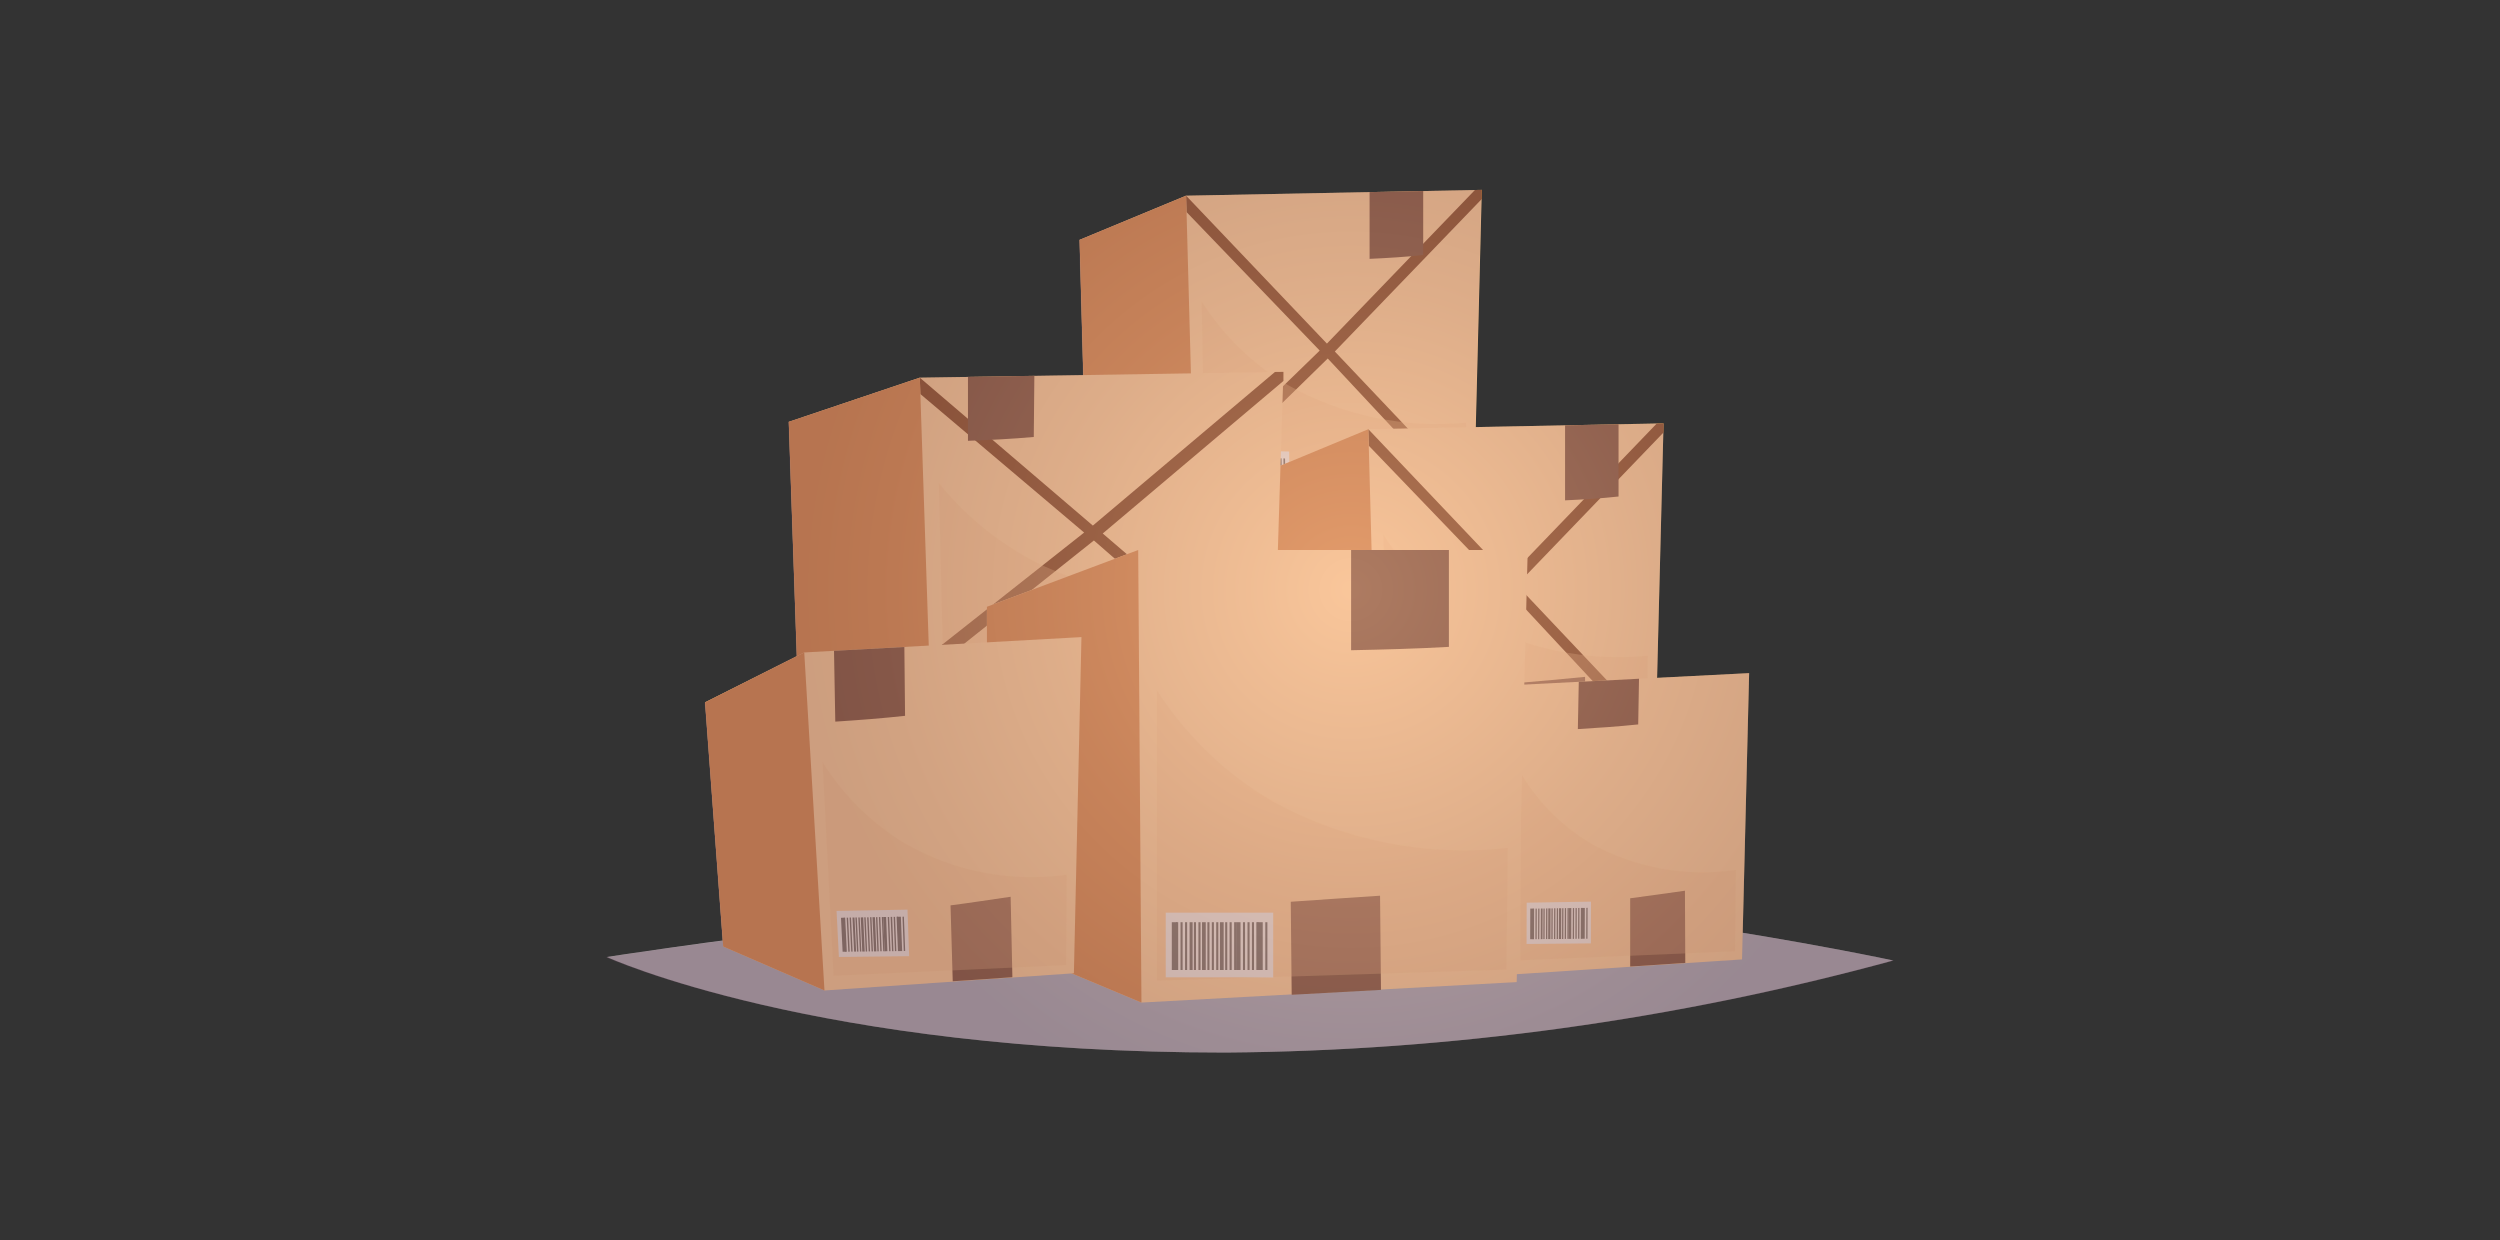 <svg width="516" height="256" viewBox="0 0 516 256" fill="none" xmlns="http://www.w3.org/2000/svg">
<rect x="0" y="0" width="516" height="256" fill="#333333" stroke="none"/>
<path d="M125.243 197.522C125.243 197.522 204.803 185.162 261.155 183.842C317.507 182.522 390.755 198.242 390.755 198.242C345.834 210.509 299.512 216.898 252.947 217.25C168.203 217.25 125.243 197.522 125.243 197.522Z" fill="#ABA5A6"/>
<path d="M222.828 49.511L244.812 40.391L305.844 39.191L304.092 108.263L246.684 109.487L224.196 99.191L222.828 49.511Z" fill="#F8C58A"/>
<path d="M304.14 106.223L304.212 102.839L275.508 72.551L305.844 41.063V39.191L304.428 39.215L273.876 70.919L244.812 40.391L244.908 43.775L272.388 72.359L241.668 102.191V105.671L274.044 73.991L304.14 106.223Z" fill="#8D4F22"/>
<path d="M222.828 49.511L244.812 40.391L246.684 109.487L224.196 99.191L222.828 49.511Z" fill="#D78846"/>
<path d="M282.684 39.651V53.428C286.356 53.26 290.052 53.044 293.748 52.636V39.435L282.684 39.651Z" fill="#885736"/>
<path d="M289.62 91.49C284.988 91.922 280.404 92.378 275.868 92.762L276.06 108.866L289.812 108.578L289.62 91.49Z" fill="#885736"/>
<path d="M266.196 103.011L250.212 102.507L250.02 92.811L266.076 93.195L266.196 103.011Z" fill="#EAECED"/>
<path d="M251.868 101.473L251.1 101.449L250.956 94.273L251.748 94.297L251.868 101.473Z" fill="#515151"/>
<path d="M252.036 101.473L251.724 101.449L251.58 94.297H251.892L252.036 101.473Z" fill="#515151"/>
<path d="M252.684 101.497L252.372 101.473L252.252 94.297L252.564 94.321L252.684 101.497Z" fill="#515151"/>
<path d="M253.355 101.496H253.043L252.899 94.32H253.211L253.355 101.496Z" fill="#515151"/>
<path d="M254.148 101.544L253.716 101.52L253.572 94.344H254.028L254.148 101.544Z" fill="#515151"/>
<path d="M254.676 101.544H254.364L254.22 94.344L254.556 94.368L254.676 101.544Z" fill="#515151"/>
<path d="M255.324 101.567H255.012L254.892 94.367H255.204L255.324 101.567Z" fill="#515151"/>
<path d="M256.116 101.591L255.564 101.567L255.444 94.391H255.996L256.116 101.591Z" fill="#515151"/>
<path d="M256.644 101.615L256.332 101.591L256.212 94.391L256.524 94.415L256.644 101.615Z" fill="#515151"/>
<path d="M257.316 101.62H257.004L256.884 94.42H257.196L257.316 101.62Z" fill="#515151"/>
<path d="M257.988 101.643H257.676L257.556 94.443H257.868L257.988 101.643Z" fill="#515151"/>
<path d="M258.756 101.667H258.204L258.084 94.443L258.636 94.467L258.756 101.667Z" fill="#515151"/>
<path d="M259.308 101.691H258.996L258.876 94.467H259.188L259.308 101.691Z" fill="#515151"/>
<path d="M259.979 101.714L259.667 101.69L259.547 94.49H259.859L259.979 101.714Z" fill="#515151"/>
<path d="M260.628 101.738L260.316 101.714L260.22 94.514H260.532L260.628 101.738Z" fill="#515151"/>
<path d="M261.276 101.738H260.628L260.508 94.514L261.156 94.538L261.276 101.738Z" fill="#515151"/>
<path d="M261.972 101.761H261.66L261.54 94.537H261.876L261.972 101.761Z" fill="#515151"/>
<path d="M262.644 101.785H262.332L262.212 94.561H262.548L262.644 101.785Z" fill="#515151"/>
<path d="M263.316 101.809H263.004L262.884 94.561L263.196 94.585L263.316 101.809Z" fill="#515151"/>
<path d="M263.988 101.832L263.676 101.808L263.556 94.584H263.892L263.988 101.832Z" fill="#515151"/>
<path d="M264.636 101.856L263.82 101.832L263.724 94.584L264.516 94.608L264.636 101.856Z" fill="#515151"/>
<path d="M265.331 101.883L264.995 101.859L264.899 94.611L265.235 94.635L265.331 101.883Z" fill="#515151"/>
<g style="mix-blend-mode:multiply" opacity="0.32">
<path d="M265.836 79.488C258.614 75.202 252.505 69.273 248.004 62.184L248.844 106.44H302.388L302.604 87.24C289.845 88.457 277.018 85.753 265.836 79.488Z" fill="#EEB87A"/>
</g>
<path d="M260.46 97.703L282.42 88.583L343.356 87.383L341.604 156.479L284.292 157.679L261.852 147.407L260.46 97.703Z" fill="#F8C58A"/>
<path d="M341.652 154.439L341.724 151.055L313.068 120.743L343.356 89.255V87.383L341.94 87.431L311.436 119.135L282.42 88.583L282.516 91.991L309.972 120.551L279.276 150.383V153.863L311.604 122.183L341.652 154.439Z" fill="#8D4F22"/>
<path d="M260.46 97.704L282.42 88.584L284.292 157.68L261.852 147.408L260.46 97.704Z" fill="#D78846"/>
<path d="M323.028 87.792V103.272C326.7 103.104 330.372 102.888 334.068 102.48V87.576L323.028 87.792Z" fill="#885736"/>
<path d="M327.156 139.705C322.548 140.137 317.964 140.593 313.428 140.953L313.62 157.057L327.348 156.769L327.156 139.705Z" fill="#885736"/>
<path d="M303.78 151.203L287.82 150.699L287.628 141.027L303.636 141.411L303.78 151.203Z" fill="#EAECED"/>
<path d="M289.476 149.667L288.684 149.643L288.564 142.467L289.332 142.491L289.476 149.667Z" fill="#515151"/>
<path d="M289.62 149.666H289.308L289.188 142.49L289.5 142.514L289.62 149.666Z" fill="#515151"/>
<path d="M290.292 149.69H289.98L289.836 142.514H290.148L290.292 149.69Z" fill="#515151"/>
<path d="M290.94 149.713H290.628L290.508 142.537H290.82L290.94 149.713Z" fill="#515151"/>
<path d="M291.732 149.737L291.3 149.713L291.18 142.537L291.612 142.561L291.732 149.737Z" fill="#515151"/>
<path d="M292.26 149.761L291.948 149.737L291.828 142.561H292.14L292.26 149.761Z" fill="#515151"/>
<path d="M292.908 149.76H292.596L292.476 142.584H292.788L292.908 149.76Z" fill="#515151"/>
<path d="M293.7 149.784H293.148L293.028 142.584L293.58 142.608L293.7 149.784Z" fill="#515151"/>
<path d="M294.251 149.811H293.915L293.795 142.611H294.131L294.251 149.811Z" fill="#515151"/>
<path d="M294.9 149.835H294.588L294.468 142.635H294.78L294.9 149.835Z" fill="#515151"/>
<path d="M295.572 149.859L295.26 149.835L295.14 142.635L295.452 142.659L295.572 149.859Z" fill="#515151"/>
<path d="M296.34 149.882L295.788 149.858L295.692 142.658H296.244L296.34 149.882Z" fill="#515151"/>
<path d="M296.892 149.906L296.58 149.882L296.46 142.682H296.772L296.892 149.906Z" fill="#515151"/>
<path d="M297.564 149.906H297.252L297.132 142.682L297.444 142.706L297.564 149.906Z" fill="#515151"/>
<path d="M298.236 149.929H297.9L297.804 142.705H298.116L298.236 149.929Z" fill="#515151"/>
<path d="M298.86 149.953L298.212 149.929L298.092 142.705L298.74 142.729L298.86 149.953Z" fill="#515151"/>
<path d="M299.556 149.976L299.244 149.952L299.124 142.729L299.436 142.752L299.556 149.976Z" fill="#515151"/>
<path d="M300.227 150L299.915 149.976L299.795 142.752H300.107L300.227 150Z" fill="#515151"/>
<path d="M300.9 150.023L300.588 149.999L300.468 142.775H300.78L300.9 150.023Z" fill="#515151"/>
<path d="M301.572 150.023H301.236L301.14 142.775L301.452 142.799L301.572 150.023Z" fill="#515151"/>
<path d="M302.196 150.047L301.404 150.023L301.308 142.799H302.1L302.196 150.047Z" fill="#515151"/>
<path d="M302.892 150.074H302.58L302.484 142.826H302.796L302.892 150.074Z" fill="#515151"/>
<g style="mix-blend-mode:multiply" opacity="0.32">
<path d="M303.348 127.609C296.137 123.309 290.03 117.384 285.516 110.305L286.548 154.537H339.9L340.116 135.337C327.358 136.577 314.527 133.88 303.348 127.609Z" fill="#EEB87A"/>
</g>
<path d="M162.804 87.072L189.852 77.952L264.9 76.752L262.74 145.824L192.156 147.024L164.508 136.752L162.804 87.072Z" fill="#F8C58A"/>
<path d="M262.788 143.784L262.908 140.4L227.604 110.112L264.9 78.624V76.752L263.148 76.776L225.564 108.48L189.852 77.952L189.972 81.336L223.764 109.92L185.988 139.752V143.232L225.78 111.552L262.788 143.784Z" fill="#8D4F22"/>
<path d="M162.804 87.071L189.852 77.951L192.156 147.023L164.508 136.751L162.804 87.071Z" fill="#D78846"/>
<path d="M199.788 77.784V90.984C204.3 90.816 208.836 90.6 213.372 90.192L213.492 77.568L199.788 77.784Z" fill="#885736"/>
<path d="M244.932 129.051C239.268 129.483 233.628 129.939 228.132 130.299L228.372 146.427L245.292 146.139L244.932 129.051Z" fill="#885736"/>
<g style="mix-blend-mode:multiply" opacity="0.32">
<path d="M215.7 116.954C207.167 112.93 199.665 107.012 193.764 99.65L194.82 143.882H260.652L260.916 124.682C245.434 125.947 229.883 123.289 215.7 116.954Z" fill="#EEB87A"/>
</g>
<path d="M293.676 149.712L311.892 141.432L361.02 138.936L359.556 198.024L311.988 201.144L293.388 192.816L293.676 149.712Z" fill="#F8C58A"/>
<path d="M293.676 149.716L311.892 141.436L311.988 201.148L293.388 192.82L293.676 149.716Z" fill="#D78846"/>
<path d="M325.668 150.482C329.82 150.242 333.972 149.954 338.124 149.522L338.292 140.09L325.86 140.738L325.668 150.482Z" fill="#885736"/>
<path d="M347.772 183.842C343.98 184.37 340.212 184.922 336.468 185.402V199.49L347.844 198.746L347.772 183.842Z" fill="#885736"/>
<path d="M328.356 194.714L315.084 194.834L315.108 186.314L328.38 186.098L328.356 194.714Z" fill="#EAECED"/>
<path d="M316.476 193.849H315.828L315.852 187.537H316.5L316.476 193.849Z" fill="#515151"/>
<path d="M316.62 193.849H316.356L316.38 187.537H316.644L316.62 193.849Z" fill="#515151"/>
<path d="M317.172 193.849H316.908L316.932 187.537H317.196L317.172 193.849Z" fill="#515151"/>
<path d="M317.7 193.85H317.46L317.484 187.538L317.748 187.514L317.7 193.85Z" fill="#515151"/>
<path d="M318.372 193.826L318.012 193.85L318.036 187.514H318.396L318.372 193.826Z" fill="#515151"/>
<path d="M318.804 193.826H318.54L318.564 187.514H318.828L318.804 193.826Z" fill="#515151"/>
<path d="M319.356 193.826H319.092L319.116 187.514L319.38 187.49L319.356 193.826Z" fill="#515151"/>
<path d="M320.003 193.826H319.547L319.571 187.49H320.027L320.003 193.826Z" fill="#515151"/>
<path d="M320.46 193.826H320.196L320.22 187.49H320.484L320.46 193.826Z" fill="#515151"/>
<path d="M321.011 193.803H320.747L320.771 187.467H321.035L321.011 193.803Z" fill="#515151"/>
<path d="M321.563 193.803H321.299L321.323 187.467H321.587L321.563 193.803Z" fill="#515151"/>
<path d="M322.212 193.803H321.756L321.78 187.467H322.236L322.212 193.803Z" fill="#515151"/>
<path d="M322.669 193.803H322.405L322.429 187.467L322.693 187.443L322.669 193.803Z" fill="#515151"/>
<path d="M323.22 193.779L322.956 193.803L322.98 187.443H323.244L323.22 193.779Z" fill="#515151"/>
<path d="M323.772 193.779H323.508L323.532 187.443H323.796L323.772 193.779Z" fill="#515151"/>
<path d="M324.299 193.78H323.747L323.771 187.444L324.323 187.42L324.299 193.78Z" fill="#515151"/>
<path d="M324.876 193.78H324.612L324.636 187.42H324.9L324.876 193.78Z" fill="#515151"/>
<path d="M325.428 193.756L325.164 193.78L325.188 187.42H325.452L325.428 193.756Z" fill="#515151"/>
<path d="M325.98 193.751H325.716L325.74 187.415L326.004 187.391L325.98 193.751Z" fill="#515151"/>
<path d="M326.532 193.751H326.268L326.292 187.391H326.556L326.532 193.751Z" fill="#515151"/>
<path d="M327.084 193.751H326.412L326.436 187.391H327.108L327.084 193.751Z" fill="#515151"/>
<path d="M327.659 193.751H327.396L327.419 187.391L327.683 187.367L327.659 193.751Z" fill="#515151"/>
<g style="mix-blend-mode:multiply" opacity="0.32">
<path d="M328.38 174.097C322.455 170.572 317.505 165.622 313.98 159.697L313.788 198.217L358.116 196.345L358.308 179.545C348.004 181.049 337.492 179.135 328.38 174.097Z" fill="#EEB87A"/>
</g>
<path d="M203.699 125.233L234.923 113.521H315.323L313.043 202.705L235.595 206.93L203.699 193.586V125.233Z" fill="#F8C58A"/>
<path d="M203.699 125.233L234.923 113.521L235.595 206.93L203.699 193.586V125.233Z" fill="#D78846"/>
<path d="M299.052 133.514V113.521H278.868V134.209C285.612 134.065 292.356 133.898 299.052 133.514Z" fill="#885736"/>
<path d="M266.412 186.121L266.604 205.321L285.036 204.313L284.844 184.873C278.7 185.257 272.556 185.713 266.412 186.121Z" fill="#885736"/>
<path d="M262.788 188.375H240.612V201.719H262.788V188.375Z" fill="#EAECED"/>
<path d="M242.964 190.344H241.86V200.208H242.964V190.344Z" fill="#515151"/>
<path d="M243.179 190.344H242.747V200.208H243.179V190.344Z" fill="#515151"/>
<path d="M244.092 190.344H243.66V200.208H244.092V190.344Z" fill="#515151"/>
<path d="M245.027 190.344H244.595V200.208H245.027V190.344Z" fill="#515151"/>
<path d="M246.156 190.344H245.532V200.208H246.156V190.344Z" fill="#515151"/>
<path d="M246.852 190.344H246.42V200.208H246.852V190.344Z" fill="#515151"/>
<path d="M247.788 190.344H247.356V200.208H247.788V190.344Z" fill="#515151"/>
<path d="M248.867 190.344H248.099V200.208H248.867V190.344Z" fill="#515151"/>
<path d="M249.636 190.344H249.204V200.208H249.636V190.344Z" fill="#515151"/>
<path d="M250.548 190.344H250.116V200.208H250.548V190.344Z" fill="#515151"/>
<path d="M251.46 190.344H251.028V200.208H251.46V190.344Z" fill="#515151"/>
<path d="M252.563 190.344H251.795V200.208H252.563V190.344Z" fill="#515151"/>
<path d="M253.308 190.344H252.876V200.208H253.308V190.344Z" fill="#515151"/>
<path d="M254.22 190.344H253.788V200.208H254.22V190.344Z" fill="#515151"/>
<path d="M255.156 190.344H254.724V200.208H255.156V190.344Z" fill="#515151"/>
<path d="M256.044 190.344H255.132V200.208H256.044V190.344Z" fill="#515151"/>
<path d="M256.979 190.344H256.547V200.208H256.979V190.344Z" fill="#515151"/>
<path d="M257.916 190.344H257.484V200.208H257.916V190.344Z" fill="#515151"/>
<path d="M258.828 190.344H258.396V200.208H258.828V190.344Z" fill="#515151"/>
<path d="M259.74 190.344H259.308V200.208H259.74V190.344Z" fill="#515151"/>
<path d="M260.628 190.344H259.524V200.208H260.628V190.344Z" fill="#515151"/>
<path d="M261.588 190.344H261.156V200.208H261.588V190.344Z" fill="#515151"/>
<g style="mix-blend-mode:multiply" opacity="0.32">
<path d="M262.764 165.436C253.047 159.782 244.819 151.892 238.764 142.42V202.42L310.932 200.14L311.22 174.988C294.469 176.886 277.542 173.549 262.764 165.436Z" fill="#EEB87A"/>
</g>
<path d="M145.524 144.962L165.996 134.666L223.212 131.498L221.652 200.882L170.172 204.434L149.268 195.362L145.524 144.962Z" fill="#F8C58A"/>
<path d="M145.524 144.962L165.996 134.666L170.172 204.434L149.268 195.362L145.524 144.962Z" fill="#D78846"/>
<path d="M172.404 148.945C177.204 148.633 182.004 148.273 186.804 147.745L186.66 133.537L172.14 134.329L172.404 148.945Z" fill="#885736"/>
<path d="M208.596 185.09C204.444 185.69 200.292 186.338 196.188 186.866L196.644 202.538L208.956 201.698L208.596 185.09Z" fill="#885736"/>
<path d="M187.644 197.352L173.148 197.52L172.668 188.016L187.308 187.752L187.644 197.352Z" fill="#EAECED"/>
<path d="M174.636 196.444H173.916L173.58 189.436L174.3 189.412L174.636 196.444Z" fill="#515151"/>
<path d="M174.78 196.444H174.492L174.156 189.412H174.444L174.78 196.444Z" fill="#515151"/>
<path d="M175.38 196.42L175.092 196.444L174.756 189.412H175.044L175.38 196.42Z" fill="#515151"/>
<path d="M175.98 196.415H175.692L175.356 189.383H175.644L175.98 196.415Z" fill="#515151"/>
<path d="M176.7 196.415H176.292L175.956 189.383H176.364L176.7 196.415Z" fill="#515151"/>
<path d="M177.18 196.415H176.892L176.556 189.359H176.844L177.18 196.415Z" fill="#515151"/>
<path d="M177.78 196.391H177.492L177.156 189.359H177.444L177.78 196.391Z" fill="#515151"/>
<path d="M178.476 196.392H177.972L177.66 189.36L178.164 189.336L178.476 196.392Z" fill="#515151"/>
<path d="M178.98 196.392H178.692L178.38 189.336H178.668L178.98 196.392Z" fill="#515151"/>
<path d="M179.58 196.368H179.292L178.98 189.336H179.268L179.58 196.368Z" fill="#515151"/>
<path d="M180.18 196.368H179.892L179.58 189.312H179.868L180.18 196.368Z" fill="#515151"/>
<path d="M180.876 196.368H180.396L180.084 189.312H180.588L180.876 196.368Z" fill="#515151"/>
<path d="M181.38 196.345L181.092 196.369L180.804 189.313L181.092 189.289L181.38 196.345Z" fill="#515151"/>
<path d="M181.981 196.345H181.693L181.405 189.289H181.693L181.981 196.345Z" fill="#515151"/>
<path d="M182.58 196.346H182.292L182.004 189.29L182.292 189.266L182.58 196.346Z" fill="#515151"/>
<path d="M183.156 196.322L182.58 196.346L182.292 189.266H182.892L183.156 196.322Z" fill="#515151"/>
<path d="M183.804 196.322H183.516L183.228 189.266H183.516L183.804 196.322Z" fill="#515151"/>
<path d="M184.404 196.322H184.116L183.828 189.242H184.14L184.404 196.322Z" fill="#515151"/>
<path d="M185.004 196.298L184.716 196.322L184.452 189.242H184.74L185.004 196.298Z" fill="#515151"/>
<path d="M185.628 196.299H185.34L185.052 189.219H185.34L185.628 196.299Z" fill="#515151"/>
<path d="M186.204 196.299H185.484L185.196 189.219H185.94L186.204 196.299Z" fill="#515151"/>
<path d="M186.828 196.271L186.54 196.295L186.276 189.215L186.564 189.191L186.828 196.271Z" fill="#515151"/>
<g style="mix-blend-mode:multiply" opacity="0.32">
<path d="M186.78 174.073C179.871 169.883 174.042 164.129 169.764 157.273L172.044 201.409L220.044 199.201L220.188 180.529C208.644 182.151 196.889 179.879 186.78 174.073Z" fill="#EEB87A"/>
</g>
<path style="mix-blend-mode:overlay" opacity="0.32" d="M359.7 192.531L361.02 138.939L342.012 139.923L343.308 89.331V87.459H341.892L334.068 87.603H332.676L304.548 88.155L305.748 41.091V39.219H304.308L293.676 39.435L282.588 39.651L244.716 40.395L222.732 49.515L223.5 77.403L213.324 77.571L199.692 77.787L189.756 77.955L162.708 87.075L164.364 135.435L145.428 145.035L149.076 194.163C134.508 196.107 125.076 197.571 125.076 197.571C125.076 197.571 168.204 217.251 252.948 217.251C299.568 216.921 345.947 210.54 390.924 198.267C390.924 198.267 378.324 195.579 359.7 192.531Z" fill="url(#paint0_radial_3311_45200)"/>
<defs>
<radialGradient id="paint0_radial_3311_45200" cx="0" cy="0" r="1" gradientUnits="userSpaceOnUse" gradientTransform="translate(278.868 121.707) scale(113.04 113.04)">
<stop stop-color="#FFC9BD"/>
<stop offset="0.15" stop-color="#E6B2AD"/>
<stop offset="0.55" stop-color="#A87B87"/>
<stop offset="0.85" stop-color="#82596F"/>
<stop offset="1" stop-color="#734C66"/>
</radialGradient>
</defs>
</svg>
